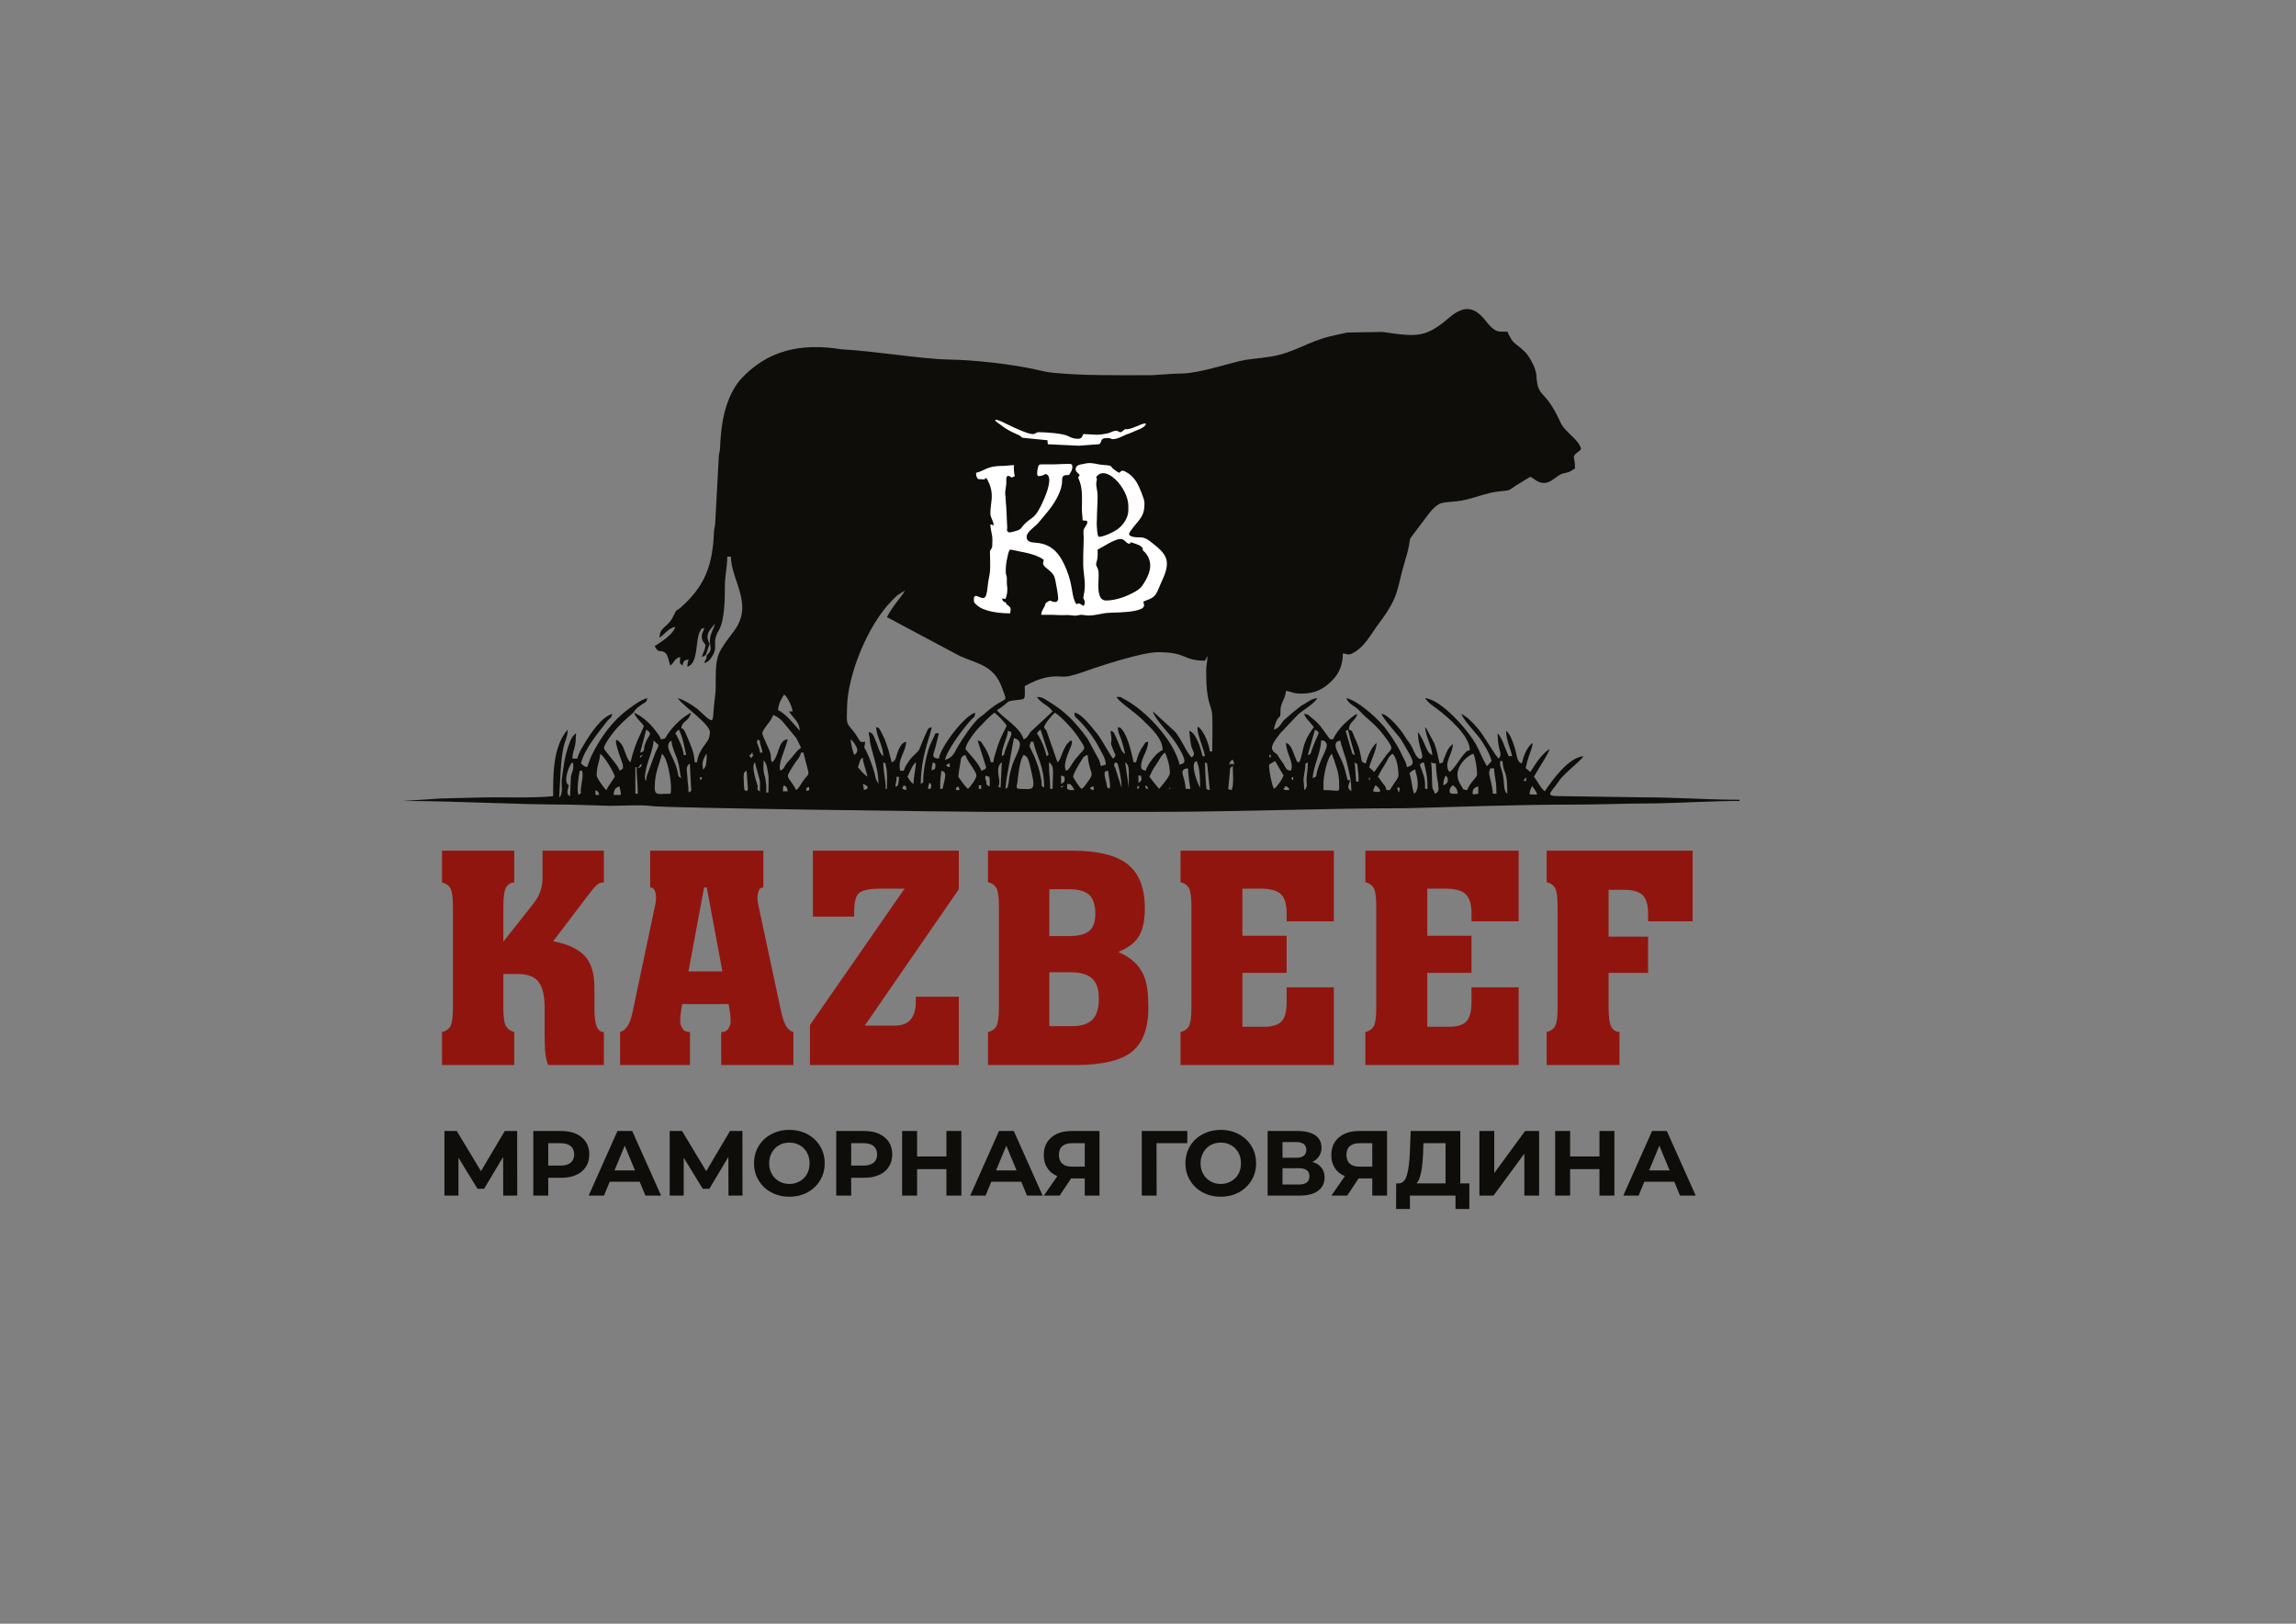 <?xml version="1.0" encoding="UTF-8" standalone="no"?>
<!-- Created with Inkscape (http://www.inkscape.org/) -->

<svg
   version="1.1"
   id="svg2"
   width="1122.52"
   height="793.701"
   viewBox="0 0 1122.52 793.701"
   sodipodi:docname="Kazbeef.ai"
   xmlns:inkscape="http://www.inkscape.org/namespaces/inkscape"
   xmlns:sodipodi="http://sodipodi.sourceforge.net/DTD/sodipodi-0.dtd"
   xmlns="http://www.w3.org/2000/svg"
   xmlns:svg="http://www.w3.org/2000/svg">
  <rect x="0" y="0" width="1122.52" height="793.701" fill="#808080" stroke="none"/>
  <defs
     id="defs6">
    <clipPath
       clipPathUnits="userSpaceOnUse"
       id="clipPath16">
      <path
         d="M 0,595.276 H 841.89 V 0 H 0 Z"
         id="path14" />
    </clipPath>
  </defs>
  <sodipodi:namedview
     id="namedview4"
     pagecolor="#ffffff"
     bordercolor="#000000"
     borderopacity="0.25"
     inkscape:showpageshadow="2"
     inkscape:pageopacity="0.0"
     inkscape:pagecheckerboard="0"
     inkscape:deskcolor="#d1d1d1" />
  <g
     id="g8"
     inkscape:groupmode="layer"
     inkscape:label="Kazbeef"
     transform="matrix(1.333,0,0,-1.333,0,793.701)">
    <g
       id="g10">
      <g
         id="g12"
         clip-path="url(#clipPath16)">
        <g
           id="g18"
           transform="translate(198.989,283.484)">
          <path
             d="m 0,0 h 22.492 v -11.663 c -0.939,0 -1.749,-0.269 -2.434,-0.81 -0.685,-0.539 -1.568,-1.53 -2.649,-2.969 L 3.893,-33.225 c 5.046,-0.935 8.831,-2.646 11.353,-5.13 2.523,-2.466 3.785,-6.48 3.785,-12.023 v -7.326 c 0,-3.239 0.289,-5.507 0.865,-6.84 0.577,-1.331 1.442,-1.997 2.596,-1.997 V -78.619 H 2.055 c -0.433,1.081 -0.757,2.359 -0.973,3.834 -0.217,1.476 -0.325,3.906 -0.325,7.29 v 10.259 c 0,4.032 -0.721,7.038 -2.163,9.018 -1.441,1.98 -3.964,2.969 -7.568,2.969 h -5.406 v -12.203 c 0,-3.6 0.342,-5.921 1.009,-6.965 0.666,-1.044 1.657,-1.746 2.991,-2.106 v -12.096 h -26.492 v 12.078 c 1.442,0.36 2.47,1.08 3.082,2.16 0.613,1.08 0.919,3.365 0.919,6.894 v 36.771 c 0,3.528 -0.306,5.814 -0.919,6.894 -0.612,1.079 -1.64,1.799 -3.082,2.159 V 0 h 26.492 v -11.663 c -1.189,0 -2.162,-0.558 -2.902,-1.673 -0.738,-1.116 -1.098,-3.582 -1.098,-7.398 v -12.635 l 11.028,13.93 c 1.226,1.584 2.091,3.15 2.596,4.698 0.504,1.548 0.756,3.15 0.756,4.824 z m 185.872,-14.147 v -17.17 h 7.245 c 3.388,0 5.839,0.612 7.352,1.836 1.514,1.224 2.271,3.311 2.271,6.263 0,3.312 -0.757,5.652 -2.271,7.02 -1.513,1.367 -3.964,2.051 -7.352,2.051 z m 0,-30.453 v -19.763 h 8.218 c 3.46,0 5.983,0.791 7.569,2.376 1.586,1.583 2.379,4.139 2.379,7.667 0,3.528 -0.848,6.03 -2.542,7.505 -1.693,1.477 -4.306,2.215 -7.839,2.215 z m 9.299,-34.019 h -31.79 v 12.096 c 1.442,0.36 2.469,1.08 3.082,2.16 0.613,1.08 0.919,3.384 0.919,6.911 v 36.826 c 0,3.528 -0.306,5.832 -0.919,6.911 -0.613,1.08 -1.64,1.801 -3.082,2.16 V 0 h 30.709 c 9.515,0 16.363,-1.673 20.544,-5.021 4.181,-3.348 6.272,-8.73 6.272,-16.145 0,-4.176 -0.667,-7.487 -2.001,-9.935 -1.333,-2.449 -3.911,-4.464 -7.731,-6.048 2.45,-1.08 4.397,-2.303 5.839,-3.672 1.441,-1.367 2.541,-2.88 3.298,-4.535 0.757,-1.657 1.262,-3.492 1.514,-5.508 0.252,-2.016 0.379,-4.248 0.379,-6.695 0,-7.56 -2.019,-12.96 -6.056,-16.2 -4.037,-3.24 -11.029,-4.86 -20.977,-4.86 M 59.255,-13.498 53.524,-44.276 h 12.434 l -5.731,30.778 z M 54.064,-78.619 H 28.438 v 12.096 c 1.081,0.36 2,1.098 2.757,2.214 0.757,1.116 1.387,2.934 1.892,5.453 l 8.326,39.417 c 0.289,1.369 0.289,2.7 0,3.997 -0.288,1.295 -0.936,1.944 -1.946,1.944 V 0 h 41.521 v -13.498 c -1.009,0 -1.658,-0.649 -1.946,-1.944 -0.288,-1.297 -0.288,-2.628 0,-3.997 l 8.434,-39.417 c 0.576,-2.519 1.189,-4.337 1.838,-5.453 0.649,-1.116 1.55,-1.854 2.703,-2.214 V -78.619 H 65.526 v 12.096 c 1.298,0 2.198,0.468 2.703,1.404 0.505,0.936 0.757,1.656 0.757,2.16 0,1.871 -0.18,3.708 -0.541,5.507 l -0.216,1.188 H 51.253 l -0.216,-1.188 c -0.361,-1.799 -0.541,-3.636 -0.541,-5.507 0,-0.504 0.252,-1.224 0.757,-2.16 0.504,-0.936 1.441,-1.404 2.811,-1.404 z m 98.613,0 H 98.072 v 14.688 l 34.709,50.001 h -8.758 c -3.749,0 -6.307,-0.468 -7.677,-1.405 -1.37,-0.936 -2.055,-3.275 -2.055,-7.019 V -24.19 H 99.154 V 0 h 53.523 v -14.147 l -34.493,-50 h 11.029 c 2.668,0 4.613,0.756 5.839,2.267 1.226,1.512 1.839,3.637 1.839,6.373 v 1.943 h 15.786 z m 137.539,0 h -56.227 v 12.096 c 1.441,0.36 2.468,1.08 3.081,2.16 0.613,1.08 0.92,3.384 0.92,6.911 v 36.826 c 0,3.528 -0.307,5.832 -0.92,6.911 -0.613,1.08 -1.64,1.801 -3.081,2.16 V 0 h 56.227 v -25.918 h -17.301 v 2.916 c 0,3.384 -0.721,5.742 -2.162,7.074 -1.442,1.331 -3.93,1.998 -7.461,1.998 h -6.596 v -17.279 h 16.219 V -44.817 H 256.696 V -64.58 h 8.001 c 2.956,0 5.064,0.649 6.326,1.945 1.261,1.296 1.892,3.743 1.892,7.343 v 5.183 h 17.301 z m 67.796,0 h -56.227 v 12.096 c 1.442,0.36 2.469,1.08 3.082,2.16 0.613,1.08 0.919,3.384 0.919,6.911 v 36.826 c 0,3.528 -0.306,5.832 -0.919,6.911 -0.613,1.08 -1.64,1.801 -3.082,2.16 V 0 h 56.227 v -25.918 h -17.301 v 2.916 c 0,3.384 -0.721,5.742 -2.162,7.074 -1.442,1.331 -3.929,1.998 -7.461,1.998 h -6.597 v -17.279 h 16.22 v -13.608 h -16.22 V -64.58 h 8.003 c 2.955,0 5.064,0.649 6.326,1.945 1.26,1.296 1.891,3.743 1.891,7.343 v 5.183 h 17.301 z m 36.979,0 h -26.707 v 12.096 c 1.441,0.36 2.469,1.08 3.082,2.16 0.612,1.08 0.919,3.384 0.919,6.911 v 36.826 c 0,3.528 -0.307,5.832 -0.919,6.911 -0.613,1.08 -1.641,1.801 -3.082,2.16 V 0 h 53.524 V -25.918 H 405.48 v 2.807 c 0,3.241 -0.667,5.509 -2.001,6.804 -1.333,1.297 -3.658,1.945 -6.973,1.945 h -5.515 v -17.171 h 14.489 v -13.284 h -14.489 v -12.635 c 0,-3.456 0.306,-5.795 0.92,-7.02 0.611,-1.224 1.639,-1.907 3.08,-2.051 z"
             style="fill:#91150f;fill-opacity:1;fill-rule:nonzero;stroke:none"
             id="path20" />
        </g>
        <g
           id="g22"
           transform="translate(561.006,304.111)">
          <path
             d="M 0,0 C -0.013,1.148 0.49,2.294 0.966,3.098 1.43,2.271 2.518,1.204 2.734,-0.069 Z m -333.74,2.919 c 0.143,-1.723 0.399,-1.156 0.443,-3.105 h -2.661 c 0.163,1.96 0.545,2.659 2.218,3.105 m -8.872,-1.331 c 1.162,-0.778 0.917,-0.225 1.331,-1.774 h -1.331 z M -18.815,2.919 V 0.257 c -1.329,-0.11 -2.283,-0.802 -2.065,0.698 0.186,1.275 0.99,1.677 2.065,1.964 m -309.159,7.097 h 0.443 c 0,-3.425 0.444,-5.877 0.444,-9.759 h -0.887 z M -28.129,3.362 c 1.201,-0.88 1.639,-1.478 1.774,-3.105 -2.282,0 -3.028,-0.277 -2.976,1.173 0.035,0.977 0.665,1.539 1.202,1.932 m -28.388,0 c 0.994,-0.665 3.723,-3.291 -0.887,-2.218 0.271,1.167 0.403,1.304 0.887,2.218 m -216.899,0 c 1.085,-0.795 0.954,-0.603 1.33,-2.218 h -1.774 c 0.034,1.546 -0.068,1.186 0.444,2.218 m -41.695,-3.105 c -4.315,0 -5.766,-0.859 -5.766,2.219 0,5.646 1.666,8.148 2.661,12.419 2.418,-1.772 3.919,-12.684 3.105,-14.638 m 266.523,2.201 0.942,0.018 c 0,-0.248 0.009,-0.725 -0.03,-0.858 -0.225,-0.785 -0.144,-0.492 -0.413,-0.916 z M -75.59,4.25 c 0,2.17 1.282,9.309 3.105,10.645 0.269,-1.154 0.482,-1.359 0.789,-2.317 1.388,-4.336 1.872,-4.939 1.872,-10.102 0,-1.85 -0.552,-0.888 -5.766,-0.888 z M -89.737,2.458 c -0.145,0.685 -0.294,0.551 0.387,0.454 l 0.384,-0.063 c 0.025,-0.023 1.854,-1.385 0.012,-1.255 l -0.711,0.027 c -0.088,0.057 -1.235,0.347 -0.072,0.837 m -119.807,0.461 c 0.336,-0.597 0.242,-0.49 0.443,-1.331 h -1.33 c 0.291,1.216 -0.181,0.691 0.887,1.331 m -55.742,-1.627 c -0.002,1.248 -0.248,0.942 1.024,1.467 0.027,-1.484 0.387,-1.177 -1.024,-1.467 m 133.613,1.038 c -0.35,-0.477 -0.996,-0.7 -0.313,0.019 0.044,0.048 0.171,0.063 0.182,0.063 0.007,0 0.12,0.023 0.126,0.021 z m -28.193,0.589 V 1.588 c -0.226,-0.029 -0.364,-0.035 -1.331,0.443 0.169,0.716 0.463,0.802 1.331,0.888 m -9.759,0.887 c 1.554,-0.129 0.856,0.284 1.859,-0.803 l 0.803,-1.415 c -1.802,0 -1.428,-0.148 -2.662,0.443 z m -32.379,-0.444 h 0.887 V 2.031 h -0.887 z m -27.501,0 c 1.364,-0.998 0.716,0.286 0.887,-1.774 -1.456,0.389 -1.79,0.385 -0.887,1.774 m 89.6,-1.331 c -0.878,0.235 -0.326,-0.352 -0.895,0.36 -0.523,0.656 0.362,1.633 0.895,-0.36 m -3.993,0 c 0,1.567 0.205,1.076 0.693,0.854 -0.025,-0.832 -0.406,-0.866 -0.693,-0.854 m -27.944,0.888 c 0.018,0.147 0.458,0.068 0.504,0.054 0.027,-0.008 0.83,0.955 0.189,-0.088 -0.001,0 -0.798,-0.811 -0.693,0.034 m -13.75,11.532 c 1.628,-0.434 1.807,-1.671 2.767,-5.66 1.943,-8.071 0.458,-6.76 -4.098,-6.76 -1.826,0 -1.085,1.103 -0.962,2.231 0.934,8.598 1.803,9.34 2.293,10.189 m -34.154,-12.42 h -0.887 c 0.099,1.199 0.208,1.207 0.443,2.219 0.169,-0.123 1.27,-0.369 0.444,-2.219 m -24.839,1.775 c 1.607,-0.429 2.99,-1.537 0.443,-2.218 -0.055,0.667 -0.243,1.77 -0.443,2.218 m 11.975,-0.887 c 0.142,1.709 0.444,1.43 0.444,3.548 h 0.887 c -0.091,-4.085 -1.004,-3.494 -1.331,-3.548 m 60.768,0.887 v 3.105 c 0.988,-0.264 1.33,-0.104 1.33,-1.33 0,-1.365 -0.803,-1.26 -1.33,-1.775 m -132.326,2.618 c 0.415,-0.455 1.157,0.242 0.146,-1.253 -0.167,0.262 -0.169,0.124 -0.276,0.755 -0.011,0.067 0.081,0.359 0.13,0.498 M -1.242,4.883 C -1.556,5.147 -3.093,4.193 -1.307,6.317 Z M -31.678,3.362 c 0.037,1.628 0.364,2.459 0.887,3.549 1.081,-0.792 1.422,-2.932 -0.887,-3.549 m -27.247,2.569 c -0.009,0.156 0.133,0.185 0.378,0.279 l -0.095,-1.15 -0.348,0.585 c -0.013,0.044 0.072,0.153 0.065,0.286 M -86.739,5.098 c -1.323,1.135 0.058,1.312 0.06,1.316 z M -143.454,4.25 v 2.661 h 0.886 c 0.308,-1.452 0.52,-1.819 -0.886,-2.661 m -55.889,2.661 c 1.788,-0.946 0.977,0.158 1.323,-1.338 0.071,-0.303 0.008,-2.198 0.008,-2.654 -1.74,0.63 -1.088,1.192 -1.213,1.685 -0.306,1.203 -0.767,1.309 -0.118,2.307 m -15.968,-4.88 h -0.887 c 0,4.858 0.398,4.601 0.444,6.654 2.084,-0.556 1.606,-1.661 0.443,-6.654 m -71.856,6.654 0.443,-6.209 c 0,-1.697 0.137,-0.162 -0.443,-1.332 -1.405,1.03 -0.62,-0.313 -0.953,1.773 -0.018,0.112 -0.155,3.71 -0.151,3.746 0.163,1.832 0.204,1.363 1.104,2.022 m 131.293,-0.887 c 0,0.809 0.676,0.712 1.331,0.887 0.049,-2.19 1.126,-5.177 0.443,-6.654 -1.342,0.984 -0.654,0.273 -1.165,2.383 -0.355,1.462 -0.609,1.869 -0.609,3.384 m -11.533,-1.331 c 0,0.869 1.628,3.752 2.123,4.53 1.713,2.699 1.542,3.012 3.2,3.454 0.644,-7.743 3.095,-5.762 -0.318,-10.327 -0.706,-0.944 -0.996,-1.488 -1.9,-2.093 -1.041,0.764 -3.105,4.175 -3.105,4.436 m -42.137,0 c 0.095,1.15 0.444,3.244 0.688,4.635 0.376,2.146 0.174,2.869 1.972,3.349 0.53,-2.268 3.992,-5.944 3.992,-7.54 0,-1.177 -2.344,-4.322 -3.103,-4.88 -0.788,0.577 -2.919,3.494 -3.549,4.436 m -132.624,0.444 c 0,3.493 1.097,5.175 1.331,7.984 1.634,-1.095 5.323,-7.354 5.323,-8.428 0,-0.09 -1.345,-2.017 -1.598,-2.393 -0.734,-1.092 -0.938,-1.41 -1.507,-2.486 -0.851,0.623 -3.549,4.529 -3.549,5.323 m 327.345,0.887 c 0,1.016 0.151,0.515 0.444,1.774 h 1.33 c 0.029,-1.278 0.326,-2.807 0.561,-4.318 0.254,-1.626 0.327,-2.739 0.327,-4.997 h -1.331 c -0.065,2.897 -1.331,6.287 -1.331,7.541 m -7.984,-6.21 c -2.045,0.17 -1.397,0.295 -2.482,1.953 -4.246,6.656 4.493,11.799 4.677,11.332 0.758,-1.334 1.354,-5.549 1.354,-7.519 0,-1.262 -2.96,-3.238 -3.549,-5.766 m -27.5,13.307 c 1.661,-1.217 2.218,-5.741 2.218,-7.984 0,-0.802 -1.343,-2.444 -1.773,-3.107 -1.913,-2.951 -0.886,-2.068 -2.663,-2.216 -0.423,1.816 -0.468,1.372 -1.4,2.593 l -1.094,1.566 c -0.761,1.002 -0.09,0.121 -0.611,0.72 0.884,1.672 1.281,2.593 2.399,4.254 1.233,1.834 1.247,3.051 2.924,4.174 M -348.822,-0.186 c -0.703,1.465 0.004,6.981 0.444,8.871 h 0.887 c 0.497,-2.133 -0.243,-4.342 -0.488,-6.68 -0.198,-1.882 0.677,-1.093 -0.843,-2.191 m 304.725,7.984 c 1.288,0.863 0.595,0.897 2.217,1.331 0.101,-1.21 0.216,-1.204 0.466,-2.238 0.475,-1.96 0.847,-5.458 -0.909,-6.634 -0.86,1.793 -0.932,5.656 -1.774,7.541 m -91.817,-5.767 -2.57,3.196 c -0.055,0.077 -0.126,0.189 -0.181,0.263 l -0.798,0.977 c 0.918,1.734 1.322,2.921 2.542,4.555 1.181,1.582 1.66,3.269 3.225,4.317 0.812,-1.692 1.774,-5.037 1.774,-7.541 0,-1.242 -3.667,-5.529 -3.992,-5.767 M -268.981,1.588 c -3.15,5.953 -4.511,3.5 -0.876,9.303 0.753,1.317 2.174,2.404 2.65,4.448 h 0.888 c 2.419,-10.386 2.596,-6.276 -0.361,-10.729 -0.768,-1.159 -1.282,-2.275 -2.301,-3.022 m 186.294,0 c 0,5.003 -0.7,1.327 0.367,8.061 0.36,2.272 -0.526,1.05 0.964,2.141 0,-2.502 -0.199,-3.54 -0.403,-5.364 -0.283,-2.535 0.708,-3.639 -0.928,-4.838 m -36.372,10.202 c 1.506,-1.103 0.524,0.346 0.923,-1.738 l 0.852,-8.464 c -1.597,0.427 -1.16,0.039 -1.356,1.755 -0.121,1.051 -0.174,2.244 -0.199,2.694 -0.057,1.05 -0.22,3.506 -0.22,5.753 m -6.209,-2.218 c 0,-1.708 0.542,-6.059 0.886,-7.541 h -1.774 c -0.102,4.572 -3.063,7.213 0.888,7.541 m 61.119,2.21 c 1.491,-1.018 0.807,-0.597 1.178,-2.897 0.26,-1.606 0.244,-2.449 0.244,-4.192 h -0.887 z M -95.55,10.903 c 0.882,0.59 1.229,0.808 2.218,1.33 l 3.105,-5.322 c -0.547,-1.034 -0.696,-1.534 -1.444,-2.549 -0.722,-0.978 -1.162,-1.699 -2.105,-2.331 -0.831,1.731 -1.774,6.228 -1.774,8.872 m -13.306,-0.444 c 0,-2.729 0.499,-6.905 -0.445,-8.871 -1.449,0.387 -1.251,0.075 -1.118,1.489 l 0.493,5.249 c 0.062,1.329 -0.047,1.316 1.07,2.133 m -128.189,1.331 c 1.486,-1.089 0.463,0.346 1.022,-1.639 0.564,-2.002 0.308,-5.872 0.308,-8.12 h -0.442 c 0,3.48 -0.888,5.965 -0.888,9.759 m -70.969,-0.444 0.54,-9.751 c -0.056,-0.639 -0.641,-0.655 -0.984,-0.893 0,1.966 -0.338,3.354 -0.441,5.784 -0.09,2.132 -0.826,3.607 0.885,4.86 m 88.711,-2.661 c 0,1.751 0.139,1.8 0.444,3.105 0.693,-0.508 1.131,-0.14 0.912,-1.735 -0.192,-1.393 -0.773,-0.611 -1.356,-1.37 m -107.858,0.814 1.404,1.847 c -0.013,-0.575 0.089,-0.658 -0.123,-1.207 z m 178.828,2.291 c 1.189,-0.872 1.325,-1.909 1.35,-3.973 0.02,-1.765 -0.02,-3.571 -0.02,-5.341 z M -194.02,2.476 c -1.7,0.563 -0.266,-0.141 -0.48,2.588 -0.133,1.713 -1.306,5.092 0.924,6.726 z m -90.042,9.314 c 0.129,-1.549 1.772,-5.954 1.806,-7.508 0.022,-0.998 -0.032,-2.119 -0.032,-3.138 -1.565,0.632 -0.641,1.29 -0.837,1.95 -0.631,2.11 -2.492,7.557 -0.937,8.696 m 273.232,0.443 h 0.886 C -9.466,6.499 -8.17,9.907 -8.17,0.257 c -1.749,1.283 -0.757,4.107 -1.943,8.23 -0.511,1.771 -0.717,1.552 -0.717,3.746 M -38.775,11.79 c 0.871,-3.738 1.33,-4.929 1.33,-9.759 h -0.887 c 0,3.241 -0.005,3.526 -1.184,6.819 -0.718,2.005 -1.284,2.399 0.741,2.94 m -113.55,-0.887 c 0,0.807 -0.028,0.048 0.443,0.887 1.28,-0.938 0.504,0.128 1.082,-1.58 0.219,-0.647 0.52,-2.145 0.586,-2.518 0.35,-1.99 0.55,-3.005 0.55,-5.216 l -2.017,6.328 c -0.115,0.517 0.022,0.03 -0.208,0.768 -0.485,1.547 -0.436,-0.639 -0.436,1.331 m -23.952,0.887 c 2.182,-1.461 1.331,-3.79 1.331,-9.759 h -0.888 c 0,4.834 -0.443,4.558 -0.443,9.759 m -49.679,-7.984 c -1.106,0.741 -1.49,1.575 -2.218,2.661 0.871,1.646 1.676,4.277 3.105,5.323 -0.057,-2.569 -0.887,-5.132 -0.887,-7.984 m -18.629,9.758 c 0.039,-1.749 1.198,-4.625 1.774,-7.097 -1.519,1.017 -2.402,2.23 -3.549,3.549 0.764,1.589 0.451,2.578 1.775,3.548 M -36.114,11.79 c 0.81,-0.401 0.556,-0.342 1.775,-0.444 0,-6.817 2.379,-10.335 -0.444,-11.089 -0.204,1.315 -0.467,0.855 -0.887,2.219 -0.198,2.948 -0.088,6.537 -0.444,9.314 m -86.05,0.443 c 0.352,-0.895 1.331,-2.074 1.331,-9.757 -0.498,0.364 -4.08,9.024 -1.331,9.757 m -90.485,-0.887 v -1.33 c -1.174,0.311 -0.365,-0.036 -1.331,0.443 0.699,1.007 0.084,0.519 1.331,0.887 m -68.276,1.13 c 1.294,-1.231 1.346,-3.506 1.697,-5.166 0.227,-1.068 0.045,-5.229 0.045,-6.608 h -0.887 c 0.238,1.022 0.07,1.348 0.092,2.686 l -0.377,2.794 c -1.018,2.657 -0.548,5.495 -0.57,6.294 M -351.926,-0.63 c -1.284,0.426 -1.103,1.685 -0.444,3.992 -2.251,0.909 -0.015,7.442 1.331,8.428 0.973,-2.105 -0.571,-4.168 -0.597,-5.717 z m 241.739,11.533 c 0.389,1.474 0.85,1.704 1.331,1.774 0.4,-0.809 0.341,-0.554 0.443,-1.774 -0.79,0.326 -0.605,0.421 -1.774,0 M -303.135,9.129 c -0.09,1.081 -0.728,2.336 0.753,5.013 0.315,0.567 0.296,0.429 0.577,0.753 0,-2.981 -0.139,-4.894 -1.33,-5.766 m 207.782,5.519 c 0.786,-0.869 0.659,-0.076 0.246,-1.198 -0.262,0.092 -0.448,0.606 -0.396,0.77 -0.018,0.065 0.086,0.295 0.15,0.428 M -326.2,14.008 c 0.05,0.139 1.448,1.049 0.607,0.052 -10e-4,-0.001 -1.062,-1.305 -0.607,-0.052 m 40.364,0.443 0.798,0.976 0.089,-0.976 c 0.639,-0.388 0.602,-0.091 -0.07,-0.443 l -0.574,-0.753 -0.376,0.753 c -0.469,0.407 -0.398,0.122 0.133,0.443 M -71.155,18 c 0,1.348 0.77,1.506 1.775,1.774 0.152,-1.831 1.682,-5.115 2.482,-8.606 0.918,-4.01 1.51,-5.966 1.51,-10.024 -1.94,1.422 -0.876,2.139 -0.444,3.993 -1.034,0.374 -0.751,-0.863 -1.6,2.836 -1.212,5.284 -3.723,7.789 -3.723,10.027 M -79.582,6.024 c 0.396,4.757 3.104,9.513 3.104,13.75 1.309,-0.109 0.598,0.25 1.402,-0.373 2.059,-1.597 -1.002,-4.494 -2.79,-10.658 -0.599,-2.068 0.195,-2.209 -1.716,-2.719 m -103.792,11.532 c 0,0.938 0.158,0.585 0.443,1.775 h 0.887 c 1.388,-5.959 3.992,-8.738 3.992,-16.855 -1.667,1.22 -0.424,-0.261 -1.155,3.487 -0.724,3.72 -1.158,4.729 -2.453,7.985 -0.161,0.405 -1.714,3.585 -1.714,3.608 M -323.736,6.911 -323.91,6.024 -323.983,5.042 c -0.684,0.573 -0.191,0.018 -0.478,0.993 -0.056,0.189 -0.015,0.587 0.013,0.876 0.52,4.974 3.127,9.336 3.127,12.863 l 1.873,-1.675 c -0.403,-1.403 -0.559,-1.441 -1.14,-2.607 z m 74.715,13.307 c 0.763,-0.56 1.636,-1.79 2.114,-2.801 0.619,-1.308 0.392,-2.105 -0.783,-2.966 -0.477,0.994 -1.29,4.287 -1.331,5.767 m -34.154,0 c 1.506,-1.104 0.47,0.131 1.091,-2.015 0.353,-1.219 0.576,-1.566 0.683,-2.864 h -0.887 c -0.104,1.25 -0.21,1.395 -0.643,2.498 -1.12,2.859 -0.183,0.206 -0.244,2.381 m -32.17,-0.887 c 0.416,0.326 0.756,0.437 0.678,-0.147 0.209,-2.172 1.347,-4.239 2.025,-6.255 1.057,-3.139 0.942,-5.695 1.523,-6.905 -1.421,0.573 -0.922,0.691 -1.513,2.923 -1.54,5.812 -4.603,7.949 -2.713,10.384 m 126.204,1.33 c 4.686,-1.25 0.684,-5.575 -0.724,-10.364 -1.443,-4.913 -0.872,-4.866 -1.359,-6.626 -0.548,-1.981 0.456,-0.556 -1.022,-1.64 0.32,2.368 -0.024,1.59 1.066,7.362 z m 107.785,-6.21 2.661,9.315 c 2.313,-1.549 1.315,-0.339 -1.244,-7.627 -0.627,-1.785 -0.234,-1.259 -1.417,-1.688 m -112.22,-0.443 c 0,3.78 2.158,6.648 2.217,9.315 2.466,-0.591 1.1,-1.19 -1.041,-7.386 -0.691,-2.001 0.232,-0.897 -1.176,-1.929 m -87.825,8.428 c 0,1.088 2.556,3.994 3.101,4.882 0.349,0.569 0.572,1.167 0.891,1.771 1.232,-0.329 2.206,-1.192 3.22,-2.102 l 5.035,-6.055 c 0.741,-1.082 1.354,-2.697 1.947,-3.819 -1.782,-1.194 -2.405,-2.525 -3.883,-4.102 -3.184,-3.398 -1.543,-3.029 -3.657,-4.326 -1.141,2.376 1.736,7.564 2.661,11.533 -3.766,-0.314 -3.065,-6.449 -5.766,-8.428 -0.759,1.582 -0.186,1.248 -0.541,3.008 -0.394,1.95 -3.008,6.483 -3.008,7.638 m -44.799,-7.097 2.217,8.427 c 2.58,-1.728 0.991,-1.624 -0.329,-4.993 -0.944,-2.411 0.196,-2.878 -1.888,-3.434 m 261.747,0.443 0.302,-1.317 c -1.112,0.552 -0.568,-0.137 -1.112,1.317 l -2.169,7.366 c 0.638,0.623 0.148,0.204 0.713,0.618 0.43,-0.896 0.671,-2.564 1.046,-3.832 0.471,-1.594 0.808,-2.706 1.22,-4.152 m -116.26,6.654 0.618,0.712 c 0.638,0.623 0.147,0.204 0.713,0.618 l 2.533,-7.727 c 0.473,-1.593 0.776,-1.243 -0.315,-2.031 -0.76,3.259 -1.933,6.014 -3.549,8.428 m -132.624,0 0.618,0.712 c 0.638,0.623 0.148,0.204 0.713,0.618 1.594,-3.323 1.844,-5.806 2.661,-9.315 h -0.887 c -0.199,2.393 -2.03,6.379 -3.105,7.985 m 135.285,2.217 c 0,1.084 3.191,4.787 3.992,5.323 2.343,-1.568 6.467,-5.91 8.428,-8.871 4.051,-6.117 2.298,-2.912 -2.481,-10.383 -0.394,-0.616 -0.181,-0.462 -0.688,-1.087 -0.577,-0.712 -0.281,-0.593 -1.266,-0.95 -1.45,3.02 2.217,8.864 2.217,10.202 0,0.807 -0.16,0.89 -0.444,0.887 -0.492,-0.304 -0.823,-0.771 -1.564,-1.54 -2.282,-3.898 -1.95,-5.444 -3.314,-6.444 l -4,11.525 c -0.379,0.723 -0.88,0.888 -0.88,1.338 m -18.63,-12.863 h -0.887 c -0.529,2.274 -1.638,4.674 -2.9,6.413 -0.955,1.316 -0.329,1.131 -1.979,1.571 l 3.105,-9.758 c 0,-0.816 -1.017,-1.128 -1.774,-1.331 -0.741,2.777 -5.767,7.586 -5.767,7.984 0,1.748 3.193,6.017 4.537,7.44 1.521,1.606 4.482,4.778 6.109,5.867 0.869,-0.581 4.436,-4.216 4.436,-4.879 -1.863,-3.709 -2.779,-5.419 -3.93,-9.377 -0.398,-1.37 -0.82,-2.373 -0.95,-3.93 m -105.382,39.536 1.319,3.933 c -1.966,3.604 0.257,5.043 1.949,7.38 -0.317,-1.798 -1.726,-3.557 -1.843,-6.061 -0.128,-2.718 1.264,-3.37 -1.166,-5.582 -0.18,-2.535 -0.314,-0.691 -0.886,-2.834 1.561,0.416 2.258,1.455 3.032,2.733 2.159,3.566 -0.45,4.7 2.283,9.25 2.117,3.523 2.26,11.514 2.221,15.964 -0.033,3.976 0.891,7.203 0.891,11.086 h 1.331 c 0,-3.29 1.394,-7.079 2.276,-9.7 2.605,-7.733 2.984,-12.496 -1.906,-18.615 -1.352,-1.692 -4.13,-5.476 -4.876,-7.543 -1.771,-4.904 -0.587,-10.741 -1.364,-15.936 -1.293,-8.648 0.85,-10.848 -5.772,-4.647 -1.543,1.444 -5.629,4.021 -7.875,4.544 1.999,-2.984 12.133,-9.583 11.826,-12.683 -0.194,-1.964 -0.546,-2.653 -1.494,-3.858 -1.379,-1.753 -3.012,-4.292 -3.235,-6.967 h -0.887 c -0.082,3.679 -1.675,6.777 -2.963,9.9 -0.086,0.206 -0.645,1.432 -0.7,1.518 -0.55,0.839 -0.718,1.027 -1.216,1.002 0.247,2.968 2.743,2.309 3.549,5.766 -3.145,-1.664 -6.044,-4.415 -8.174,-7.352 -1.359,-1.873 -0.793,-2.23 -2.916,-2.406 -0.375,1.409 -1.051,1.985 -1.842,3.037 -2.165,2.878 -4.71,5.182 -7.916,6.721 0.479,-1.795 2.538,-3.37 3.548,-4.879 -0.594,-2.228 -3.001,-5.249 -4.879,-13.307 -1.705,1.249 -2.027,5.192 -3.649,7.034 -4.164,4.727 0.603,-6.847 0.776,-7.756 0.337,-1.776 0.048,-1.602 -1.118,-2.383 -0.634,2.372 -5.766,7.256 -5.766,8.428 0.427,1.605 2.204,3.962 3.172,5.254 2.183,2.915 4.653,4.986 7.284,7.354 1.013,0.914 0.226,0.269 0.998,1.219 0.732,0.9 1.456,1.313 2.42,2.016 1.4,1.021 1.63,0.607 2.093,2.342 -2.519,-0.586 -5.301,-2.778 -7.286,-4.246 -5.705,-4.218 -9.952,-10.271 -13.122,-16.596 -0.746,-1.487 -1.082,-3.007 -1.769,-4.44 -1.623,0.433 -0.93,0.468 -2.218,1.33 1.239,5.32 6.493,11.439 9.88,15.846 0.571,0.656 1.202,0.653 1.652,2.34 -4.13,-1.103 -8.264,-7.609 -10.465,-11.269 -0.995,-1.656 -1.952,-3.228 -2.398,-5.142 h -1.774 c 0,2.551 0.54,2.659 0.95,4.853 0.39,2.089 0.118,2.099 0.38,4.462 -1.505,-1.008 -2.151,-2.685 -2.831,-4.71 -1.47,-4.384 -1.687,-7.12 -2.384,-11.746 -0.36,-2.089 0.646,-5.851 -0.995,-7.053 0.398,5.511 0.44,13.538 1.671,18.733 0.549,2.317 1.434,3.388 1.434,6.106 -5.416,-6.233 -5.322,-16.426 -5.322,-24.396 -5.522,-0.649 -14.297,-0.461 -20.405,-0.443 -6.651,0.02 -14.114,-0.3 -20.864,-0.425 l -13.732,-0.905 c 20.078,0 40.558,-1.332 60.767,-1.332 l 15.081,-0.443 c 4.042,0.002 11.823,0.442 15.421,-0.103 4.713,-0.714 111.88,-2.115 122.082,-2.115 h 62.541 c 30.792,0 61.623,1.331 92.261,1.331 20.378,0.528 40.354,1.33 60.767,1.33 10.544,0 19.854,0.445 30.605,0.445 10.051,0.189 20.689,0.887 30.606,0.887 v 0.443 c -11.785,0 -23.801,0.904 -35.485,0.887 l -30.166,0.44 c -6.307,-0.059 -3.457,1.209 -0.798,5.24 1.042,1.579 1.607,2 2.91,3.301 1.688,1.684 5.25,4.502 6.319,6.1 C 14.291,13.551 8.463,5.448 5.581,1.144 4.015,2.292 2.885,4.975 1.589,6.467 2.763,8.687 6.943,14.901 7.355,16.669 4.094,14.486 2.411,11.457 0.258,8.241 l -1.705,1.407 c 0.308,1.542 0.734,3.026 1.203,4.419 0.511,1.517 1.25,3.153 1.389,4.82 -2.191,-1.468 -3.409,-5.042 -3.992,-7.541 -1.941,0.519 -1.829,3.481 -2.716,6.155 -0.622,1.878 -1.567,4.735 -3.05,5.822 0,-3.185 1.565,-6.511 2.217,-9.315 -1.814,0.198 -0.909,-0.583 -1.813,1.291 -1.144,2.374 -1.673,5.023 -3.509,7.137 0,-7.007 2.032,-6.943 0.443,-9.315 -1.298,0.87 -5.42,8.496 -7.649,10.979 -1.848,2.058 -3.505,4.059 -6.101,5.432 0.469,-1.756 4.592,-6.256 6.092,-8.102 1.847,-2.274 4.363,-6.473 4.998,-9.197 l -1.677,-1.872 c -1.461,2.135 -2.6,5.356 -3.94,7.789 -2.917,5.301 -12.781,16.649 -18.78,17.148 1.213,-1.81 2.919,-2.815 4.697,-4.174 3.772,-2.882 11.716,-9.589 11.716,-14.898 -1.453,-0.388 -1.082,-0.379 -2.118,-1.431 -1.487,-1.509 -3.806,-5.968 -5.423,-6.554 -2.226,3.325 1.246,6.41 1.331,10.202 -1.928,-1.29 -2.431,-3.378 -3.333,-5.539 -0.619,-1.483 0.263,-1.074 -1.547,-1.558 -0.545,2.343 -1.064,5.173 -1.943,7.371 l -2.767,5.218 c -0.053,0.069 -0.148,0.184 -0.198,0.246 l -0.415,0.472 c 0.309,-3.696 2.356,-6.53 2.662,-10.202 -2.038,0.544 -2.656,4.429 -4.579,7.397 -0.235,0.338 -0.475,0.723 -0.743,1.031 l 0.144,-1.837 c 0.236,-2.833 1.057,-4.593 1.414,-6.445 0.384,-1.981 -1.055,-2.122 -2.176,-0.338 -0.197,0.313 -0.785,1.414 -0.943,1.737 -0.486,0.998 -0.421,1.168 -0.997,2.108 -0.826,1.344 -1.303,1.687 -2.175,3.148 -1.349,2.256 -6.003,8.066 -8.574,8.28 0.447,-1.673 5.698,-7.34 7.095,-9.316 l 3.112,-5.315 c 1.112,-2.225 2.423,-4.112 -0.892,-4.885 -0.155,0.661 -0.315,1.364 -0.61,2.052 l -1.057,2.048 c -1.724,4.248 -6.682,10.896 -7.477,11.596 -3.007,3.292 -8.976,8.64 -13.035,9.586 0.553,-2.071 3.063,-2.821 4.506,-4.365 4.127,-4.415 6.37,-5.024 10.761,-11.417 2.025,-2.946 1.246,-2.818 -0.632,-5.062 l -4.433,-6.213 -1.873,1.676 c 0.791,2.852 2.515,6.026 2.76,8.97 -1.766,-1.183 -3.415,-5.065 -3.992,-7.541 -1.657,0.443 -1.458,0.699 -1.823,2.613 -0.26,1.363 -0.48,2.488 -1.014,3.865 -0.438,1.129 -0.796,2.056 -1.298,3.138 -0.995,2.151 -0.5,2.234 -2.075,2.804 0.067,2.974 2.381,3.054 3.105,5.766 -1.347,-0.359 -3.886,-2.856 -5.002,-3.868 -1.124,-1.019 -3.523,-4.155 -3.869,-5.446 -2.111,0.176 -0.685,-0.266 -1.615,0.602 -0.025,0.023 -1.027,1.424 -1.116,1.545 -1.419,1.963 -2.62,3.766 -4.545,5.214 -1.491,1.121 -1.542,1.802 -3.369,1.953 0.445,-1.667 2.513,-3.332 3.549,-4.879 -1.583,-2.363 -2.063,-2.68 -3.243,-5.628 -0.952,-2.377 -1.066,-5.122 -2.08,-7.235 -1.407,0.509 -0.435,-0.43 -1.305,1.356 -0.847,1.738 -1.494,5.186 -3.574,5.741 0,-3.775 3.125,-7.387 1.774,-10.202 -2.244,0.246 -1.487,1.149 -3.662,3.879 l -1.403,2.146 c -0.033,0.033 -0.701,0.461 -1.028,0.745 -1.992,1.739 -0.025,3.966 2.171,6.91 l 6.469,6.838 c 2.174,1.963 5.589,3.674 7.211,6.095 -1.993,-0.166 -3.132,-1.135 -4.622,-2.031 -1.19,-0.717 -1.116,-0.532 -2.142,-1.406 l -2.958,-2.365 c -0.067,-0.062 -0.156,-0.159 -0.222,-0.222 l -2.365,-2.069 c -1.231,-1.382 -1.613,-2.892 -3.659,-3.439 0.071,0.857 0.812,3.092 1.188,3.691 0.927,1.472 1.283,0.412 1.212,3.142 -0.073,2.816 1.787,4.363 2.036,7.361 2.193,-0.182 2.632,-1.44 7.951,-0.854 3.927,0.432 6.535,2.202 9.024,4.726 2.532,2.566 3.872,5.751 3.872,9.878 1.474,-0.122 1.843,-0.736 3.194,-0.125 4.581,2.071 7.065,7.134 9.925,10.958 7.976,10.66 6.301,11.996 9.895,23.816 3.319,10.918 -1.262,3.426 6.699,14.147 1.553,2.092 3.969,5.648 6.532,6.332 1.817,0.485 5.103,0.473 7.497,0.93 4.549,0.87 8.898,2.864 13.518,3.337 4.446,0.457 3.182,0.158 6.25,2.178 l 5.241,3.187 c 0.833,-0.441 0.848,-0.431 1.649,-1.013 4.943,-3.603 7.494,1.62 10.42,2.25 2.388,0.515 2.337,0.525 4.343,1.867 0,2.357 -0.298,2.686 -0.443,4.436 1.122,1.677 1.715,1.371 2.661,2.661 -0.845,3.627 -5.826,5.975 -7.549,9.75 -6.004,13.159 -8.277,8.24 -8.862,17.308 -0.213,3.291 -3.335,7.722 -3.799,8.177 -4.453,4.384 -4.308,2.498 -6.848,7.791 -3.204,0 -3.823,-0.138 -5.652,1.444 -1.585,1.373 -2.003,2.369 -3.319,3.778 -2.806,3.007 -5.774,4.229 -9.928,1.701 -0.848,-0.515 -1.352,-0.892 -2.055,-1.494 -8.924,-7.644 -11.733,-7.457 -24.835,-5.532 l -12.879,-0.223 c -2.185,-0.442 -4.291,-0.9 -6.186,-1.353 -8.379,-2.007 -13.223,-6.038 -21.812,-7.463 -4.543,-0.754 -7.816,-0.714 -12.339,-1.855 -6.016,-1.517 -11.497,-3.303 -17.591,-4.144 -2.424,-0.334 -4.398,-0.173 -7.152,-0.388 l -6.657,-0.439 c -11.813,0.007 -24.816,-0.224 -35.95,0.865 -2.649,0.259 -3.617,0.563 -6.001,1.096 -9.513,2.124 -23.029,3.638 -32.585,3.786 -9.632,0.15 -27.365,3.146 -39.279,3.747 -14.69,2.389 -27.182,-0.226 -37.105,-11.159 -0.995,-1.095 -2.332,-3.229 -3.002,-4.538 -3.247,-6.333 -4.11,-13.203 -4.415,-20.424 -0.081,-1.956 -0.387,-1.565 -0.471,-3.522 l -1.303,-23.979 c -0.08,-1.965 -0.394,-1.558 -0.47,-3.522 -0.473,-12.22 -3.405,-19.816 -12.295,-27.626 -1.293,-1.137 -1.277,-0.417 -2.044,-1.948 -1.002,-2.001 -1.061,-2.506 -2.836,-4.259 -1.576,-1.556 -2.709,-1.96 -2.772,-4.769 1.988,1.33 3.037,3.356 5.766,3.992 -0.773,-2.896 -5.157,-5.502 -7.54,-7.097 1.578,-2.983 1.688,-1.025 3.81,-2.4 1.095,-0.709 1.29,-3.31 1.956,-4.697 1.528,1.12 1.291,2.502 3.548,3.105 0,-2.339 -0.459,-2.118 0.888,-3.105 0.421,1.811 0.406,1.796 2.217,2.217 -0.243,-1.043 -0.413,-1.31 -0.443,-2.661 4.18,1.116 2.823,9.948 4.688,13.054 0.752,1.254 0.308,0.816 1.522,1.14 -0.353,-1.514 -0.902,-1.558 -0.913,-3.109 -0.01,-1.579 0.73,-2.165 1.357,-3.101 -0.181,-2.163 -0.916,-2.655 -1.331,-4.435 0.652,0.367 0.938,0.294 1.514,0.946 M -55.63,18.887 -55.762,19.02 c 0.008,-0.009 0.088,-0.177 0.132,-0.133 m -217.786,17.742 c 1.405,-1.03 2.969,-4.579 3.104,-6.21 h -1.331 c 2.077,-3.101 3.701,-3.582 3.993,-7.096 l -3.544,3.996 c -0.787,0.951 -3.289,3.237 -4.44,3.544 0.05,2.264 1.288,4.377 2.218,5.766 m 154.801,8.428 c 0,-12.702 2.048,-11.579 2.233,-16.397 0.159,-4.138 -0.015,-8.691 -0.015,-12.878 h -0.887 c -0.207,2.476 -2.028,6.958 -3.812,8.629 -0.841,0.787 0.113,0.503 -0.624,0.242 -0.689,-1.461 2.499,-8.69 2.661,-10.645 h -0.887 c -0.57,2.446 -2.272,8.618 -4.879,9.315 0.068,-0.809 0.475,-4.668 0.703,-5.508 0.592,-2.171 1.879,-3.009 0.184,-4.251 -1.485,1.088 -4.106,7.305 -6.099,9.426 l -8.095,7.429 c 0.149,-1.778 4.719,-6.914 6.105,-8.532 1.499,-1.752 5.428,-7.315 5.428,-9.654 0,-0.815 -1.017,-1.128 -1.775,-1.33 -2.087,8.962 -12.634,20.178 -20.603,24.196 -1.474,0.742 -0.258,0.594 -2.461,0.644 0.427,-1.603 6.286,-5.174 9.648,-8.538 2.786,-2.788 7.206,-6.57 7.206,-10.979 -2.136,-0.571 -5.705,-5.375 -6.21,-7.541 -1.105,0.295 -1.681,0.337 -1.685,1.686 -0.009,3.133 2.495,5.467 2.574,8.96 -1.329,-0.356 -0.647,0.116 -1.546,-1.117 -1.435,-1.967 -2.316,-3.956 -2.89,-6.424 h -0.887 c -0.75,3.219 -1.982,9.154 -4.135,11.834 -0.854,1.061 -0.507,0.729 -1.632,1.029 0.053,-2.389 0.785,-2.97 1.336,-4.874 0.476,-1.646 0.924,-3.159 1.326,-4.884 -1.445,0.523 -1.717,2.453 -2.515,4.138 -0.453,0.955 -0.679,1.58 -1.092,2.457 -0.044,0.094 -0.094,0.213 -0.139,0.304 -0.456,0.919 -0.469,1.232 -1.577,1.529 0,-1.176 0.19,-1.674 0.263,-2.399 0.248,-2.487 -0.843,-1.026 0.83,-4.958 0.839,-1.97 0.83,-1.613 0.046,-2.628 -0.04,-0.052 -0.171,-0.141 -0.252,-0.217 -0.734,0.537 -4.133,7.151 -6.089,9.435 -1.728,2.017 -5.443,7.198 -8.105,7.42 0.14,-1.689 0.176,-1.339 1.203,-2.346 3.207,-3.142 6.074,-6.953 8.119,-10.953 0.836,-1.636 2.16,-3.5 2.211,-5.774 l -1.757,-0.498 c -0.516,1.092 -0.25,1.013 -0.646,2.088 l -4.366,8.053 c -4.245,5.692 -7.88,9.755 -14.061,13.44 -1.393,0.83 -2.177,1.705 -4.453,1.757 1.688,-2.522 4.211,-3.002 5.767,-5.324 l -8.064,-7.461 c -0.865,-1.174 -1.155,-2.36 -2.582,-2.74 -1.164,4.358 -7.884,8.086 -9.759,10.645 0.961,0.643 1.635,1.109 2.592,1.843 1.485,1.141 1.276,1.453 3.166,1.713 5.095,0.703 4.444,-0.361 4.444,5.315 3.035,1.606 6.941,3.548 11.533,3.548 1.911,0 2.703,-0.278 4.779,0.099 0.784,0.142 3.495,0.927 4.48,1.287 6.627,2.424 22.327,7.486 27.999,7.486 10.913,0 8.991,-3.105 17.299,-3.105 l 0.887,1.774 c 0,-2.53 -0.443,-3.068 -0.443,-5.766 m -117.1,19.96 26.611,-14.197 c 6.694,-3.027 12.653,-3.379 15.662,-11.839 2.327,-6.544 1.751,-1.946 -6.674,-9.563 -0.821,-0.741 -0.77,-0.551 -1.524,-1.136 -2.443,-1.897 -6.689,-8.318 -8.337,-11.181 -0.866,-1.504 -1.386,-3.606 -4.447,-4.424 0.887,3.804 6.95,11.916 9.877,14.962 1.03,1.07 1.064,0.554 1.213,2.337 -4.052,-1.082 -12.989,-13.027 -13.307,-16.855 -2.972,0.247 -2.016,1.439 -1.382,3.816 0.425,1.591 0.946,3.625 1.382,5.499 -1.861,-0.204 -0.642,1.047 -2.818,-3.392 -1.586,-3.232 -2.63,-8.926 -2.904,-12.592 -0.175,-2.336 0.473,-1.617 -0.932,-2.646 0,10.321 3.785,18.354 3.992,20.847 -1.704,-0.455 -1.081,-0.411 -2.661,-3.548 l -1.931,-4.723 c -0.726,-1.158 -2.257,-2.132 -3.22,-3.433 -0.904,-1.222 -2.047,-2.794 -2.39,-4.264 h -1.33 c -1.015,4.355 1.86,6.355 2.217,10.646 -1.423,-0.381 -2.083,-1.217 -2.937,-3.273 -0.947,-2.275 -0.649,-3.639 -2.385,-4.268 -0.29,0.603 -1.306,6.157 -3.469,10.281 -1.385,2.641 -1.076,2.256 -2.297,2.582 0.317,-3.812 2.575,-6.785 2.661,-10.645 -1.324,0.97 -1.641,2.85 -2.398,4.699 -1.429,3.496 -1.439,3.775 -2.924,4.172 0.033,-1.508 0.268,-1.568 0.321,-2.331 0.178,-2.486 0.871,-4.216 1.46,-6.533 0.84,-3.299 1.767,-6.051 1.767,-10.209 l -0.913,1.749 c -0.223,0.787 -0.258,1.243 -0.502,2.16 -0.314,1.185 -0.82,2.71 -1.306,4.016 -0.4,1.075 -0.964,2.583 -1.565,3.764 -1.39,2.729 -0.826,1.04 -0.593,3.836 -2.691,-0.57 -1.225,0.42 -5.438,5.207 -1.698,1.931 -1.216,2.966 -1.216,6.768 0,12.471 7.9,31.251 16.52,39.812 0.741,0.736 1.247,1.331 2.031,1.962 l 2.74,1.695 c -1.218,-2.302 -4.139,-5.007 -6.654,-9.758"
             style="fill:#0f0d0a;fill-opacity:1;fill-rule:evenodd;stroke:none"
             id="path24" />
        </g>
        <g
           id="g26"
           transform="translate(402.032,420.433)">
          <path
             d="m 0,0 c 0.21,-0.785 0.478,0.109 0.072,-1.954 -0.224,-1.138 0.466,-3.129 0.466,-4.622 0,-3.258 -0.272,-6.21 -0.266,-8.995 0.001,-0.677 -0.107,-1.059 -0.06,-1.528 0.044,-0.446 0.102,-4.775 0.862,-4.775 1.676,0 5.608,1.83 7.136,3.065 1.918,1.55 3.603,4.08 3.603,6.731 v 1.476 C 11.813,-3.904 3.366,5.024 0,0 m 0.538,-26.572 c 0,-1.326 0.133,-2.757 -0.25,-4.044 -0.563,-1.893 -0.275,-1.455 0.334,-2.983 0.541,-1.359 0.183,-4.128 0.183,-5.99 0,-2.049 0.099,-5.636 2.82,-5.636 3.662,0 7.92,1.599 11.034,3.462 1.354,0.809 2.005,1.523 2.82,2.818 2.014,3.198 3.458,6.8 1.21,10.391 -0.311,0.495 -0.821,1.113 -1.25,1.445 -0.888,0.685 0.301,0.608 -0.89,1.648 -0.539,0.471 -1.109,0.691 -1.865,0.954 -0.588,0.205 -1.582,0.606 -2.2,0.62 v -0.537 c -2.704,0.06 -1.208,3.796 -7.832,0.18 z M -30.203,3.489 c 0,-0.81 0.129,-2.515 0.403,-3.086 -1.897,-1.004 -0.95,-0.239 -2.55,0.134 -1.048,-0.702 -0.269,-1.298 -0.786,-4.314 -0.447,-2.605 -0.119,-2.364 -0.02,-4.679 0.027,-0.661 0.087,-1.794 0.191,-2.492 l 0.35,-7.578 c -0.012,-0.465 -0.139,-0.865 -0.046,-1.124 0.08,-0.224 0.627,-0.614 0.713,-0.614 0.682,0 2.801,0.59 3.343,0.819 1.279,0.541 1.317,1.212 2.192,2.103 3.383,3.443 3.873,1.433 7.391,9.519 0.705,1.619 3.183,7.749 0.863,8.874 -0.783,0.38 -1.036,-0.648 -2.916,-0.648 -1.057,0 -0.332,2.987 -0.192,3.413 0.218,0.661 0.319,0.857 1.124,0.888 1.334,0.053 2.819,-0.007 4.17,-0.007 1.486,0 2.456,0.136 3.892,0.134 2.178,-0.003 3.356,0.43 3.356,-0.939 0,-1.508 -0.699,-2.127 -1.208,-3.086 -1.98,0 -2.574,-0.107 -2.551,-2.147 0.04,-3.355 -2.394,-7.505 -4.313,-10.047 -1.367,-1.81 -2.884,-3.479 -4.297,-5.233 -1.176,-1.46 -4.41,-3.366 -4.41,-5.253 0,-1.794 1.564,-2.036 3.226,-2.143 6.42,-0.414 9.261,-4.507 11.463,-10.012 2.525,-6.316 1.623,-9.635 3.567,-12.538 1.196,0.574 1.554,-0.003 2.55,-0.671 0.296,0.442 0.537,0.684 0.537,1.342 0,0.818 -0.537,1.438 -0.537,1.476 0,1.456 0.91,2.942 0.391,7.37 -0.061,0.521 -0.113,1.215 -0.2,1.812 -0.535,3.666 -0.068,9.319 -0.053,12.964 0.004,1.194 -0.283,2.181 0.089,3.26 0.315,0.917 2.576,3.117 0.143,3.124 -0.344,0.001 -0.193,0.017 -0.638,0.055 0,1.366 -0.271,2.55 -0.268,4.025 0.003,3.306 0.331,6.894 -0.719,10.018 -0.111,0.331 -0.624,1.491 -0.624,1.657 0,0.491 0.363,0.29 0.537,0.941 -0.505,0.752 -1.477,1.001 -1.477,2.146 0,1.738 2.137,1.699 3.25,1.985 C -2.433,5.41 -1.122,5.122 0.727,4.752 2.326,4.432 2.69,4.561 3.994,4.395 6.051,4.133 5.124,3.975 6.286,3.063 6.717,2.725 7.99,1.735 8.457,1.611 c 1.003,0.67 0.738,1.503 3.47,-0.293 1.261,-0.829 2.257,-2.07 3.053,-3.386 0.753,-1.246 2.739,-5.915 2.739,-7.326 0,-3.212 -0.471,-4.543 -2.374,-6.886 -0.579,-0.714 -3.263,-3.756 -3.263,-4.52 0,-0.715 1.069,-1.022 1.815,-1.138 2.681,-0.419 3.196,0.683 6.673,-2.185 1.987,-1.639 4.87,-3.641 5.305,-6.643 0.478,-3.292 -1.526,-6.538 -2.498,-8.976 -0.516,-1.293 -1.17,-2.954 -2.061,-3.845 -1.088,-1.087 -2.693,-1.414 -4,-2.04 0.095,-1.138 1.506,-2.519 -3.524,-3.454 -0.957,-0.178 -1.597,-0.216 -2.627,-0.327 -2.903,-0.31 -6.151,-0.141 -8.576,-0.552 -1.565,-0.265 -3.455,-0.767 -5.273,-0.767 -1.138,0 -1.808,0.269 -2.953,0.269 -0.721,0 -1.114,-0.539 -3.413,-0.192 -1.172,0.178 -2.493,0.057 -3.702,0.057 -1.387,0 -2.367,0.142 -3.623,0.135 -1.253,-0.006 -2.507,0 -3.759,0 0,1.508 1.084,2.419 1.458,3.774 0.194,0.707 0.043,0.37 0.567,0.776 1.611,1.244 1.287,0.146 3.209,0.146 0.708,0 1.026,0.881 0.985,1.374 -0.19,2.246 -0.674,4.633 -1.083,6.714 -0.332,1.69 -0.903,2.322 -1.947,3.288 -0.656,0.605 -2.519,1.802 -2.519,2.715 0,0.51 0.168,0.909 0.269,1.342 -0.443,0.296 -0.68,0.536 -1.206,0.807 -1.355,0.7 -2.919,1.223 -4.43,1.611 -1.069,0.276 -2.171,0.472 -3.324,0.702 -0.838,0.167 -2.628,0.637 -3.524,0.637 -0.503,-0.751 -0.696,-2.039 -0.913,-2.978 -0.435,-1.875 -0.564,-3.27 -0.564,-5.208 0,-1.028 0.386,-1.284 0.41,-2.275 0.022,-0.946 -0.066,-1.848 0.071,-2.746 0.282,-1.862 -0.051,-3.735 -0.615,-4.909 -0.511,0.043 -1.427,0.667 -1.099,-0.26 0.184,-0.519 0.594,-0.895 1.233,-0.948 0.071,-0.851 0.992,-1.078 1.448,-1.64 0.62,-0.766 0.241,-1.448 0.163,-2.385 -3.616,0 -9.715,0.545 -12.317,3.118 -1.072,1.062 -0.973,0.713 -0.973,2.383 0,0.631 0.304,0.693 0.672,0.94 2.098,-0.489 3.484,-2.229 4.125,1.512 0.271,1.583 0.328,3.295 0.679,4.823 0.754,3.276 0.43,5.84 0.43,8.829 0,0.938 -0.132,1.161 0.263,1.752 0.344,0.514 0.536,0.603 0.551,1.461 0.03,1.544 0.164,2.298 -0.062,3.711 -0.221,1.39 -0.617,2.662 -0.617,4.081 0.882,-0.02 0.588,-0.238 1.209,-0.403 0,1.585 -1.209,2.923 -1.209,4.294 0,4.457 1.545,6.874 -0.714,11.766 -0.28,0.604 -0.467,0.978 -0.896,1.386 -0.333,-0.128 -0.105,-0.556 -1.067,-0.543 l -1.887,0.14 -0.518,0.953 c -0.174,0.358 -0.152,0.801 -0.152,1.329 3.272,0.761 3.814,2.568 9.936,2.545 1.295,-0.005 2.664,0.272 4.023,0.272 -0.034,-0.42 -0.134,-0.477 -0.134,-0.939 m -6.845,17.579 c 1.128,0 2.461,-0.688 3.49,-1.206 l 3.177,-1.521 c 9.169,-4.248 7.322,-1.835 9.306,-1.835 2.446,0 8.737,-0.385 10.785,-1.43 1.2,-0.613 2.082,-0.985 3.579,-0.985 1.496,0 1.562,0.805 2.013,1.744 l 4.857,-0.254 c 0.755,-0.075 3.553,0.325 4.456,0.606 0.957,0.299 1.68,0.856 2.768,0.856 0.859,0 1.222,-1.183 2.451,-0.034 1.307,1.222 0.266,-0.014 3.608,1.089 1.252,0.413 5.644,2.673 4.647,1.017 -0.063,-0.104 -0.441,-0.478 -0.54,-0.56 -0.448,-0.372 -0.925,-0.584 -1.44,-0.842 L 12.154,16.031 C 11.793,15.904 11.699,15.897 11.35,15.762 9.525,15.052 7.983,13.956 6.041,13.956 c -0.909,0 -0.123,0.403 -2.014,0.403 -1.519,0 -1.923,-0.243 -2.312,-1.445 -0.284,-0.88 -0.268,-0.816 -2.788,-0.97 l -5.235,-0.404 -11.411,0.538 c 0,0.68 -0.134,0.731 -0.134,1.476 l -9.034,0.898 c -0.649,0.177 -0.496,0.313 -0.933,0.677 -0.289,0.24 -0.826,0.415 -1.179,0.568 -1.52,0.663 -3.001,1.417 -4.399,2.311 l -2.877,2.089 c -0.955,0.766 -0.538,0.444 -0.773,0.971"
             style="fill:#ffffff;fill-opacity:1;fill-rule:evenodd;stroke:none"
             id="path28" />
        </g>
        <g
           id="g30"
           transform="translate(184.562,156.988)">
          <path
             d="M 0,0 -0.034,14.181 -7.006,2.505 h -2.436 l -6.973,11.406 V 0 h -5.144 v 23.691 h 4.535 L -8.157,8.97 0.576,23.691 H 5.11 L 5.145,0 Z m 21.288,23.691 c 2.099,0 3.926,-0.338 5.483,-1.048 1.523,-0.711 2.708,-1.693 3.554,-2.979 0.846,-1.286 1.252,-2.809 1.252,-4.569 0,-1.726 -0.406,-3.249 -1.252,-4.535 C 29.479,9.24 28.294,8.259 26.771,7.582 25.214,6.871 23.387,6.533 21.288,6.533 H 16.516 V 0 H 11.034 V 23.691 Z M 20.984,11 c 1.658,0 2.911,0.372 3.757,1.083 0.845,0.71 1.286,1.692 1.286,3.012 0,1.321 -0.441,2.369 -1.286,3.08 -0.846,0.711 -2.099,1.049 -3.757,1.049 H 16.516 V 11 Z"
             style="fill:#0f0d0a;fill-opacity:1;fill-rule:evenodd;stroke:none"
             id="path32" />
        </g>
        <g
           id="g34"
           transform="translate(234.618,162.066)">
          <path
             d="m 0,0 h -10.999 l -2.098,-5.077 h -5.618 l 10.559,23.691 h 5.415 L 7.852,-5.077 H 2.099 Z m -1.726,4.163 -3.756,9.07 -3.757,-9.07 z M 32.56,-5.077 32.525,9.104 25.553,-2.573 H 23.116 L 16.144,8.834 V -5.077 H 11 v 23.691 h 4.535 l 8.868,-14.722 8.732,14.722 h 4.535 l 0.034,-23.691 z m 22.336,-0.406 c -2.47,0 -4.67,0.542 -6.634,1.591 -1.996,1.049 -3.519,2.538 -4.636,4.399 -1.117,1.862 -1.692,3.926 -1.692,6.262 0,2.335 0.575,4.434 1.692,6.295 1.117,1.861 2.64,3.317 4.636,4.366 1.964,1.049 4.164,1.591 6.634,1.591 2.471,0 4.671,-0.542 6.634,-1.591 1.962,-1.049 3.519,-2.505 4.637,-4.366 1.117,-1.861 1.692,-3.96 1.692,-6.295 0,-2.336 -0.575,-4.4 -1.692,-6.262 -1.118,-1.861 -2.675,-3.35 -4.637,-4.399 -1.963,-1.049 -4.163,-1.591 -6.634,-1.591 m 0,4.671 c 1.388,0 2.674,0.338 3.791,0.981 1.117,0.643 2.031,1.524 2.673,2.674 0.644,1.151 0.949,2.471 0.949,3.926 0,1.455 -0.305,2.776 -0.949,3.926 -0.642,1.151 -1.556,2.065 -2.673,2.708 -1.117,0.643 -2.403,0.947 -3.791,0.947 -1.388,0 -2.673,-0.304 -3.79,-0.947 -1.117,-0.643 -1.997,-1.557 -2.64,-2.708 -0.643,-1.15 -0.981,-2.471 -0.981,-3.926 0,-1.455 0.338,-2.775 0.981,-3.926 0.643,-1.15 1.523,-2.031 2.64,-2.674 1.117,-0.643 2.402,-0.981 3.79,-0.981 m 27.449,19.426 c 2.097,0 3.926,-0.338 5.482,-1.049 1.523,-0.71 2.708,-1.692 3.554,-2.978 0.846,-1.286 1.252,-2.809 1.252,-4.569 0,-1.726 -0.406,-3.249 -1.252,-4.535 C 90.535,4.163 89.35,3.182 87.827,2.505 86.271,1.794 84.442,1.456 82.345,1.456 H 77.572 V -5.077 H 72.089 V 18.614 Z M 82.04,5.922 c 1.658,0 2.911,0.373 3.757,1.084 0.846,0.71 1.286,1.692 1.286,3.012 0,1.32 -0.44,2.369 -1.286,3.08 -0.846,0.71 -2.099,1.049 -3.757,1.049 H 77.572 V 5.922 Z"
             style="fill:#0f0d0a;fill-opacity:1;fill-rule:evenodd;stroke:none"
             id="path36" />
        </g>
        <g
           id="g38"
           transform="translate(352.6,180.68)">
          <path
             d="m 0,0 v -23.691 h -5.483 v 9.713 h -10.762 v -9.713 h -5.483 V 0 h 5.483 V -9.341 H -5.483 V 0 Z M 21.965,-18.614 H 10.966 L 8.868,-23.691 H 3.249 L 13.809,0 h 5.415 l 10.593,-23.691 h -5.753 z m -1.726,4.162 -3.757,9.071 -3.756,-9.071 z"
             style="fill:#0f0d0a;fill-opacity:1;fill-rule:evenodd;stroke:none"
             id="path40" />
        </g>
        <g
           id="g42"
           transform="translate(403.265,180.68)">
          <path
             d="m 0,0 v -23.691 h -5.415 v 6.295 h -5.009 l -4.197,-6.295 h -5.787 l 4.941,7.141 c -1.59,0.643 -2.843,1.659 -3.689,2.978 -0.846,1.32 -1.287,2.877 -1.287,4.739 0,1.827 0.407,3.418 1.253,4.738 0.846,1.32 2.03,2.335 3.554,3.046 1.523,0.711 3.35,1.049 5.415,1.049 z m -10.086,-4.468 c -1.556,0 -2.742,-0.372 -3.553,-1.082 -0.847,-0.712 -1.253,-1.794 -1.253,-3.216 0,-1.387 0.406,-2.436 1.185,-3.181 0.778,-0.745 1.963,-1.117 3.486,-1.117 h 4.806 v 8.596 z m 42.272,0 H 20.916 L 20.95,-23.691 H 15.501 V 0 H 32.22 Z"
             style="fill:#0f0d0a;fill-opacity:1;fill-rule:evenodd;stroke:none"
             id="path44" />
        </g>
        <g
           id="g46"
           transform="translate(447.736,156.582)">
          <path
             d="m 0,0 c -2.47,0 -4.67,0.542 -6.633,1.591 -1.997,1.049 -3.52,2.539 -4.638,4.399 -1.116,1.862 -1.691,3.926 -1.691,6.262 0,2.335 0.575,4.434 1.691,6.296 1.118,1.86 2.641,3.316 4.638,4.365 1.963,1.05 4.163,1.591 6.633,1.591 2.471,0 4.671,-0.541 6.634,-1.591 1.963,-1.049 3.52,-2.505 4.637,-4.365 1.116,-1.862 1.692,-3.961 1.692,-6.296 0,-2.336 -0.576,-4.4 -1.692,-6.262 C 10.154,4.13 8.597,2.64 6.634,1.591 4.671,0.542 2.471,0 0,0 m 0,4.671 c 1.388,0 2.674,0.338 3.791,0.981 1.117,0.643 2.03,1.524 2.674,2.674 0.643,1.151 0.948,2.471 0.948,3.926 0,1.456 -0.305,2.776 -0.948,3.926 -0.644,1.151 -1.557,2.065 -2.674,2.708 -1.117,0.643 -2.403,0.947 -3.791,0.947 -1.388,0 -2.674,-0.304 -3.79,-0.947 -1.117,-0.643 -1.998,-1.557 -2.64,-2.708 -0.643,-1.15 -0.982,-2.47 -0.982,-3.926 0,-1.455 0.339,-2.775 0.982,-3.926 0.642,-1.15 1.523,-2.031 2.64,-2.674 C -2.674,5.009 -1.388,4.671 0,4.671 m 33.608,8.089 c 1.455,-0.44 2.538,-1.118 3.317,-2.099 0.778,-0.982 1.15,-2.166 1.15,-3.587 0,-2.098 -0.778,-3.723 -2.369,-4.907 C 34.116,0.982 31.814,0.406 28.869,0.406 H 17.193 v 23.692 h 11.034 c 2.741,0 4.907,-0.542 6.43,-1.591 1.523,-1.049 2.301,-2.572 2.301,-4.535 0,-1.185 -0.304,-2.2 -0.879,-3.08 -0.576,-0.914 -1.422,-1.625 -2.471,-2.132 m -10.965,1.522 h 5.11 c 1.184,0 2.098,0.237 2.707,0.746 0.609,0.473 0.914,1.184 0.914,2.132 0,0.914 -0.305,1.624 -0.914,2.132 -0.643,0.507 -1.523,0.745 -2.707,0.745 h -5.11 z m 6.023,-9.814 c 2.573,0 3.858,1.015 3.858,3.046 0,1.963 -1.285,2.944 -3.858,2.944 h -6.023 v -5.99 z"
             style="fill:#0f0d0a;fill-opacity:1;fill-rule:evenodd;stroke:none"
             id="path48" />
        </g>
        <g
           id="g50"
           transform="translate(508.724,180.68)">
          <path
             d="m 0,0 v -23.691 h -5.415 v 6.295 h -5.009 l -4.197,-6.295 h -5.787 l 4.941,7.141 c -1.59,0.643 -2.843,1.659 -3.689,2.978 -0.846,1.32 -1.287,2.877 -1.287,4.739 0,1.827 0.407,3.418 1.253,4.738 0.846,1.32 2.03,2.335 3.554,3.046 1.523,0.711 3.35,1.049 5.415,1.049 z m -10.086,-4.468 c -1.556,0 -2.742,-0.372 -3.553,-1.082 -0.847,-0.712 -1.253,-1.794 -1.253,-3.216 0,-1.387 0.406,-2.436 1.185,-3.181 0.778,-0.745 1.963,-1.117 3.486,-1.117 h 4.806 v 8.596 z"
             style="fill:#0f0d0a;fill-opacity:1;fill-rule:evenodd;stroke:none"
             id="path52" />
        </g>
        <g
           id="g54"
           transform="translate(538.913,161.456)">
          <path
             d="m 0,0 v -9.375 h -5.076 v 4.907 h -16.72 v -4.907 h -5.076 L -26.839,0 h 0.948 c 1.422,0.034 2.437,1.083 3.013,3.114 0.575,2.031 0.947,4.941 1.082,8.698 l 0.271,7.412 H -3.317 V 0 Z M -16.956,11.304 C -17.057,8.495 -17.294,6.127 -17.667,4.231 -18.039,2.302 -18.58,0.914 -19.325,0 h 10.593 v 14.756 h -8.122 z m 20.645,7.92 H 9.138 V 3.791 l 11.305,15.433 h 5.144 V -4.468 h -5.416 v 15.4 L 8.867,-4.468 H 3.689 Z m 49.515,0 V -4.468 H 47.722 V 5.246 H 36.958 v -9.714 h -5.482 v 23.692 h 5.482 V 9.883 h 10.764 v 9.341 z M 75.169,0.609 H 64.17 l -2.099,-5.077 h -5.618 l 10.559,23.692 h 5.416 L 83.021,-4.468 H 77.267 Z M 73.443,4.772 69.686,13.843 65.93,4.772 Z"
             style="fill:#0f0d0a;fill-opacity:1;fill-rule:evenodd;stroke:none"
             id="path56" />
        </g>
      </g>
    </g>
  </g>
</svg>
